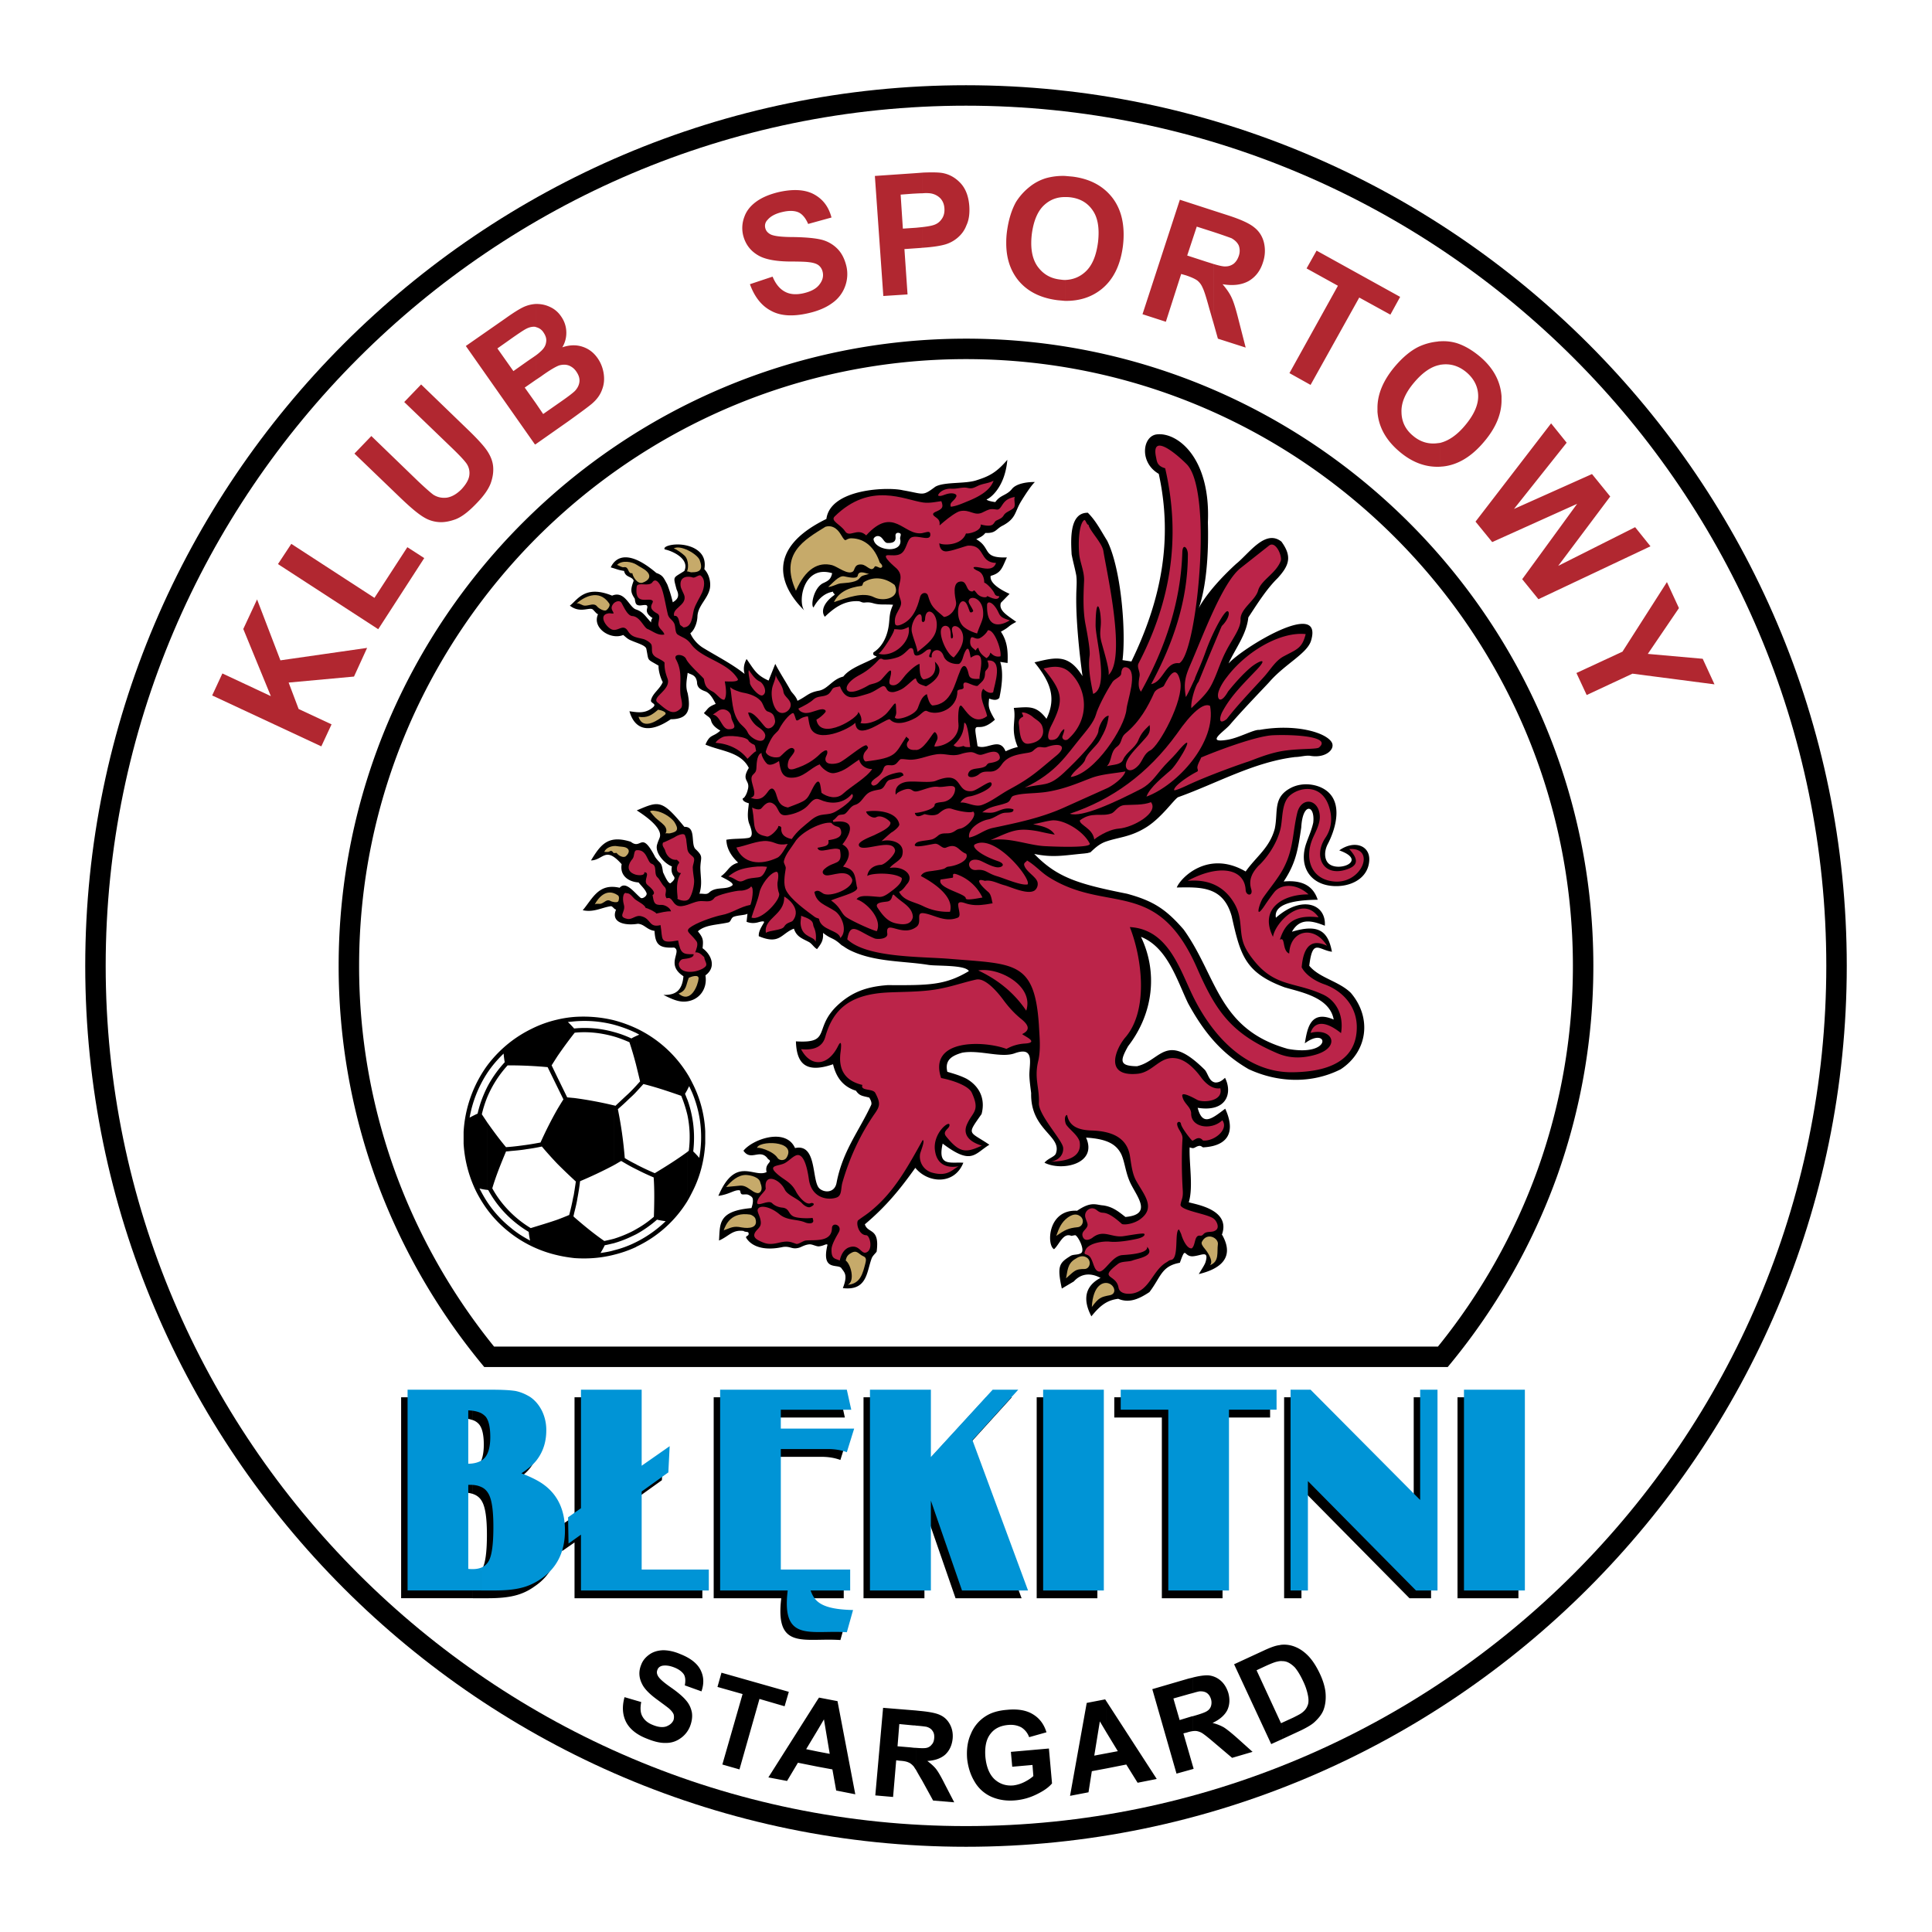 <svg xmlns="http://www.w3.org/2000/svg" width="2500" height="2500" viewBox="0 0 192.756 192.756"><g fill-rule="evenodd" clip-rule="evenodd"><path fill="#fff" d="M0 0h192.756v192.756H0V0z"/><path d="M96.378 8.504c48.396 0 87.874 39.479 87.874 87.852 0 24.22-9.869 46.178-25.795 62.103-15.924 15.925-37.881 25.794-62.079 25.794-48.395 0-87.874-39.479-87.874-87.896 0-24.175 9.87-46.132 25.794-62.057C50.223 18.374 72.181 8.504 96.378 8.504z"/><path d="M96.378 10.544c-23.621 0-45.09 9.648-60.638 25.196-15.548 15.548-25.196 37.017-25.196 60.615 0 47.286 38.57 85.834 85.833 85.834 23.62 0 45.091-9.626 60.638-25.173 15.549-15.548 25.195-37.018 25.195-60.661.001-47.241-38.567-85.811-85.832-85.811z" fill="#fff"/><path fill="#b12730" d="M157.281 67.146l4.592-2.129 4.436-6.942 1.199 2.595-3.106 4.569 5.477.488 1.176 2.55-8.184-1.065-4.568 2.13-1.022-2.196zM147.213 52.042l7.541-9.803 1.553 1.929-5.256 6.61 7.783-3.482 1.818 2.24-5.189 6.92 7.674-3.859 1.531 1.907-11.178 5.279-1.619-1.997 5.479-7.518-8.473 3.815-1.664-2.041zM143.664 44.19c.844-.199 1.707-.776 2.529-1.774.887-1.064 1.309-2.04 1.285-2.95-.021-.909-.422-1.686-1.176-2.329-.775-.644-1.617-.887-2.527-.754-.045 0-.088 0-.111.022v-2.351a4.649 4.649 0 0 1 1.664.177c.775.244 1.529.688 2.283 1.309 1.354 1.131 2.086 2.462 2.197 3.992v.489c-.023 1.353-.6 2.706-1.73 4.037-1.242 1.486-2.617 2.329-4.125 2.484-.111 0-.201.022-.289.022V44.19zm-2.572-6.032c-.887 1.042-1.309 2.04-1.264 2.994.021.932.398 1.708 1.152 2.329.732.621 1.574.865 2.484.732.066 0 .133-.022.199-.022v2.374c-1.42.066-2.75-.421-4.014-1.486-1.375-1.153-2.107-2.484-2.219-3.993V40.62c.021-1.354.6-2.684 1.686-3.993.799-.954 1.598-1.619 2.395-2.018a5.78 5.78 0 0 1 1.932-.532c.066-.022.133-.022.221-.022v2.351c-.865.155-1.73.754-2.572 1.752zM128.648 37.226l4.836-8.716-3.127-1.73.998-1.775 8.338 4.614-.974 1.774-3.106-1.707-4.857 8.716-2.108-1.176zM121.064 26.336c.598.177.998.266 1.219.244.289 0 .555-.089.799-.266.223-.178.398-.444.51-.776a1.523 1.523 0 0 0 0-1.042c-.133-.289-.377-.533-.732-.732a57.7 57.7 0 0 0-1.662-.577l-.133-.044v-2.129l1.508.487c1.219.399 2.062.777 2.551 1.176.486.377.82.887.975 1.508a3.542 3.542 0 0 1-.088 1.974c-.266.865-.754 1.486-1.441 1.885-.688.377-1.553.488-2.596.311.398.466.709.909.91 1.353.221.466.443 1.22.709 2.285l.688 2.684-2.771-.888-.443-1.574v-5.879h-.003zm-2.617-.843l1.707.555c.332.111.643.2.91.289v5.877l-.422-1.464c-.289-1.064-.512-1.774-.666-2.063a1.776 1.776 0 0 0-.531-.709c-.223-.155-.6-.333-1.133-.51l-.465-.133-1.529 4.768-2.33-.754 3.727-11.422 3.35 1.087v2.129l-1.665-.533-.953 2.883zM106.248 27.933c.754-.022 1.42-.266 1.996-.776.709-.621 1.131-1.619 1.309-3.017.154-1.353-.021-2.418-.533-3.149-.51-.754-1.264-1.198-2.262-1.309-.178-.022-.332-.022-.51-.022v-2.107c.244.022.488.044.754.066 1.752.222 3.082.932 4.014 2.152.711.953 1.064 2.107 1.088 3.504v.2c0 .333-.023.666-.066 1.042-.244 1.93-.953 3.371-2.129 4.325-1.021.821-2.24 1.198-3.66 1.176v-2.085h-.001zm-3.305-4.569c-.156 1.353.021 2.417.555 3.194.555.776 1.285 1.22 2.262 1.331.156.022.332.044.488.044v2.085l-.732-.067c-1.773-.222-3.127-.931-4.037-2.129-.709-.954-1.064-2.085-1.086-3.438v-.244c0-.311.021-.643.066-.998.156-1.198.465-2.196.91-2.994a5.993 5.993 0 0 1 1.33-1.486 4.854 4.854 0 0 1 1.664-.887 6.352 6.352 0 0 1 1.885-.222v2.107c-.777 0-1.441.244-2.018.754-.687.6-1.109 1.597-1.287 2.95zM92.053 22.654c.599-.066 1.02-.155 1.264-.266.311-.133.532-.354.709-.643.155-.266.222-.577.2-.932-.022-.443-.177-.798-.443-1.064a1.745 1.745 0 0 0-1.021-.466 3.715 3.715 0 0 0-.709 0v-2.062c.976-.044 1.641-.022 1.996.044.709.133 1.309.488 1.818 1.043.51.576.776 1.331.843 2.284.045.732-.044 1.375-.288 1.885-.2.532-.51.931-.909 1.264a3.35 3.35 0 0 1-1.198.644c-.532.155-1.287.266-2.262.333v-2.064zm-2.196-3.237l.222 3.393 1.331-.089c.222-.022.444-.044.644-.066v2.063c-.089 0-.155.022-.244.022l-1.575.111.311 4.525-2.417.155-.843-11.977 3.881-.266c.31-.022.621-.044.887-.066v2.062c-.288 0-.621.022-1.043.044l-1.154.089zM74.82 28.354l2.262-.754c.311.754.732 1.242 1.242 1.508.488.267 1.109.311 1.819.155.776-.177 1.308-.465 1.619-.887.31-.399.421-.821.31-1.265a1.144 1.144 0 0 0-.399-.643c-.199-.155-.532-.266-.976-.311-.289-.044-.954-.066-1.996-.066-1.353-.022-2.329-.222-2.95-.554-.865-.466-1.397-1.176-1.619-2.107a3.12 3.12 0 0 1 .133-1.796c.2-.577.599-1.087 1.176-1.508s1.309-.732 2.218-.954c1.464-.333 2.64-.266 3.526.2.909.488 1.486 1.242 1.774 2.329l-2.329.643c-.244-.576-.576-.976-.953-1.153-.399-.177-.932-.199-1.597-.044-.688.155-1.198.421-1.508.798a.83.83 0 0 0-.222.798c.066.289.244.488.532.643.355.178 1.131.266 2.351.266 1.198.022 2.129.111 2.75.267a3.404 3.404 0 0 1 1.553.887c.443.444.731 1.021.909 1.752a3.503 3.503 0 0 1-.133 2.019 3.48 3.48 0 0 1-1.286 1.663c-.599.443-1.42.798-2.44 1.021-1.486.333-2.706.266-3.638-.244-.952-.489-1.662-1.376-2.128-2.663zM53.439 40.198l.754 1.109 1.841-1.286c.732-.51 1.153-.843 1.331-1.021.244-.266.399-.554.443-.887.045-.354-.066-.688-.31-1.042a1.582 1.582 0 0 0-.732-.599c-.289-.111-.599-.111-.954-.022-.333.111-.953.466-1.841 1.109l-.532.355v-2.44a4.34 4.34 0 0 0 .488-.399c.311-.267.51-.577.555-.91.066-.333-.022-.643-.244-.976a1.198 1.198 0 0 0-.777-.554l-.022-.022v-2.285h.111c.444 0 .887.089 1.309.289.443.199.82.51 1.108.931.333.466.51.976.533 1.531a2.789 2.789 0 0 1-.399 1.574c.709-.244 1.375-.266 1.996-.066.621.199 1.131.576 1.53 1.153.311.443.51.954.599 1.508.089.577.044 1.109-.155 1.619-.178.511-.51.976-.998 1.397-.311.267-1.087.843-2.351 1.752l-3.283 2.306v-4.124zm-1.087-1.53l1.087 1.53v4.125l-.066.022-6.897-9.825 3.947-2.75c.776-.554 1.375-.931 1.797-1.131a3.398 3.398 0 0 1 1.22-.311v2.285c-.288-.045-.621.022-.954.199-.222.111-.798.488-1.73 1.153l-1.131.798 1.597 2.262 1.286-.909c.377-.266.688-.466.932-.643v2.44l-1.088.755zM35.363 45.255l1.686-1.752 4.68 4.524c.754.71 1.264 1.154 1.508 1.331.421.266.887.354 1.375.288.488-.089.954-.354 1.441-.843.466-.51.732-.976.776-1.419a1.657 1.657 0 0 0-.311-1.175c-.244-.333-.71-.821-1.397-1.486L40.33 40.11l1.686-1.752 4.546 4.392c1.043.998 1.73 1.752 2.063 2.262.333.51.533 1.02.577 1.553.044.554-.044 1.109-.266 1.708-.244.599-.688 1.22-1.354 1.907-.798.843-1.486 1.375-2.106 1.619-.599.222-1.176.333-1.708.288a3.239 3.239 0 0 1-1.42-.443c-.621-.354-1.397-1.02-2.373-1.952l-4.612-4.437zM37.736 62.776l-10.003-6.498 1.331-2.018 8.295 5.389 3.283-5.056 1.685 1.087-4.591 7.096zM32.058 74.465l-10.89-5.079 1.02-2.196 4.835 2.263-2.75-6.699 1.375-2.949 2.329 6.077 8.65-1.242-1.308 2.861-6.521.599.998 2.639 3.283 1.531-1.021 2.195z"/><path d="M127.961 171.854l1.064-.488c.443-.222.754-.377.932-.532.223-.178.4-.399.488-.644.111-.222.133-.555.066-.953a5.868 5.868 0 0 0-.51-1.531c-.289-.62-.576-1.064-.82-1.353-.268-.267-.555-.466-.82-.555a1.282 1.282 0 0 0-.4-.065v-1.643c.422-.021.82.045 1.221.2.51.2.953.51 1.375.953.398.422.775.998 1.131 1.753.311.665.488 1.264.555 1.818.066.666 0 1.265-.199 1.797-.156.398-.443.775-.844 1.153-.287.288-.754.554-1.33.843l-1.908.887v-1.64h-.001zm-2.594-5.212l2.439 5.279.154-.066v1.641l-1.131.511-3.703-7.963 2.928-1.353c.664-.311 1.197-.511 1.596-.555.09-.022.199-.045.311-.045v1.643c-.178-.023-.354 0-.531.044-.244.044-.688.222-1.354.532l-.709.332zM118.979 167.374c.688-.178 1.221-.244 1.598-.222.443.044.865.222 1.219.532.355.311.6.731.754 1.22.178.643.133 1.22-.109 1.729-.268.511-.756.932-1.465 1.265.443.111.82.267 1.131.443.311.2.754.555 1.354 1.087l1.508 1.354-2.041.599-1.752-1.486c-.621-.532-1.043-.865-1.264-.998a1.557 1.557 0 0 0-.6-.199c-.109 0-.199 0-.332.021v-1.485c.799-.223 1.287-.399 1.465-.533a.895.895 0 0 0 .377-.487 1.22 1.22 0 0 0 0-.688c-.09-.288-.223-.488-.422-.621-.199-.134-.467-.178-.754-.155-.09.021-.311.066-.666.178v-1.554h-.001zm0 8.716l.111.378-.111.044v-.422zm-1.598.865l-2.416-8.428 3.57-1.043c.154-.044.311-.066.443-.11v1.553a10.71 10.71 0 0 0-.576.155l-1.332.376.623 2.152 1.24-.377h.045v1.485a3.193 3.193 0 0 0-.555.134l-.355.088.91 3.149v.422l-1.597.444zM111.525 174.715l-1.174-1.93v-3.104l5.057 7.807-1.908.377-1.131-1.818-2.018.399v-1.509l1.174-.222zm-1.173-1.93l-.621-1.042-.555 3.416 1.176-.223v1.509l-1.42.267-.332 2.106-1.842.354 1.664-9.271 1.84-.355.09.134v3.105zM100.99 176.268l-.133-1.485 3.793-.333.311 3.481c-.332.399-.842.755-1.529 1.087a5.906 5.906 0 0 1-2.086.599c-.932.089-1.729-.044-2.439-.354a3.647 3.647 0 0 1-1.686-1.53c-.399-.665-.643-1.441-.732-2.284-.066-.909.044-1.73.377-2.462a3.766 3.766 0 0 1 1.531-1.797c.533-.332 1.221-.532 2.062-.599 1.086-.111 1.951.044 2.596.443.664.399 1.107.998 1.352 1.797l-1.729.487a1.907 1.907 0 0 0-.777-.976c-.377-.199-.799-.288-1.309-.243-.775.066-1.375.354-1.773.887-.422.532-.576 1.286-.512 2.24.09 1.042.4 1.796.91 2.284.51.466 1.131.688 1.885.621a3.397 3.397 0 0 0 1.088-.333c.354-.177.664-.377.908-.599l-.088-1.109-2.02.178zM91.388 174.383c.532.044.887.044 1.064 0a.863.863 0 0 0 .51-.333c.155-.155.222-.377.244-.644.022-.288-.022-.532-.178-.731-.133-.2-.355-.333-.621-.399a13.656 13.656 0 0 0-1.02-.11v-1.509l.421.044c.954.089 1.619.223 2.019.422.421.199.731.51.954.932.222.421.31.887.266 1.397-.066.665-.311 1.197-.732 1.597-.421.377-1.021.599-1.797.643.355.267.666.533.888.821.222.288.51.799.865 1.508l.932 1.797-2.107-.178-1.108-2.018a28.407 28.407 0 0 1-.599-1.043v-2.196h-.001zm-1.841-.155l1.309.11c.177.022.354.045.532.045v2.195c-.111-.155-.178-.267-.222-.333-.156-.177-.333-.332-.51-.399-.178-.088-.466-.155-.887-.177l-.355-.045-.311 3.66-1.774-.155.777-8.739 3.282.267v1.509c-.089-.022-.178-.022-.266-.022l-1.397-.133-.178 2.217zM82.782 174.981l-.577-3.438-.599 1.02v-3.038l.111-.155 1.841.354 1.774 9.293-1.907-.377-.377-2.106-1.442-.267v-1.509l1.176.223zm-1.176-2.418l-1.175 1.952 1.175.243v1.509l-1.996-.399-1.086 1.819-1.863-.355 4.946-7.807v3.038h-.001zM72.069 176.046l2.019-7.031-2.506-.709.399-1.42 6.72 1.908-.421 1.441-2.507-.732-1.996 7.031-1.708-.488zM62.311 169.326l1.664.487c-.111.576-.089 1.064.111 1.42.2.377.533.665 1.042.865.532.221.976.266 1.331.154.354-.133.599-.332.731-.621.067-.199.067-.398.022-.576-.066-.178-.222-.377-.444-.577-.177-.155-.577-.443-1.175-.887-.799-.577-1.309-1.109-1.53-1.575-.333-.643-.355-1.286-.089-1.93.155-.421.444-.754.82-1.02.377-.267.821-.399 1.353-.422.51 0 1.087.111 1.708.377 1.02.399 1.708.932 2.041 1.598.333.665.354 1.353.089 2.129l-1.664-.599c.089-.444.066-.821-.089-1.087-.177-.267-.488-.51-.931-.688-.488-.2-.91-.244-1.242-.178-.244.066-.399.199-.466.399-.089.199-.067.399.044.599.133.267.554.644 1.286 1.153s1.242.954 1.531 1.309c.31.354.488.754.576 1.198.067.443 0 .909-.199 1.419-.2.466-.51.865-.932 1.153a2.4 2.4 0 0 1-1.464.466c-.554.022-1.175-.133-1.885-.422-1.042-.399-1.73-.976-2.085-1.663-.354-.707-.421-1.528-.154-2.481zM47.184 139.405h1.154c1.153 0 1.974.067 2.484.155.51.089.976.289 1.441.6.511.354.888.82 1.176 1.397.288.576.421 1.242.421 1.93 0 1.131-.311 2.084-.932 2.927-.31.422-.843.888-1.552 1.354.976.377 1.729.754 2.262 1.131 1.375 1.043 2.084 2.551 2.084 4.569 0 2.129-.798 3.748-2.395 4.812a5.595 5.595 0 0 1-1.952.91c-.688.177-1.575.266-2.684.266h-1.509v-2.219c.444-.133.777-.398.977-.798.288-.599.421-1.708.421-3.327s-.155-2.728-.488-3.305c-.2-.377-.51-.621-.91-.754v-2.462c.222-.089.422-.244.577-.421.333-.422.51-1.109.51-2.041 0-.954-.156-1.641-.466-2.018a1.4 1.4 0 0 0-.621-.422v-2.284h.002zm18.986 5.657l-2.794 1.952v-7.608h-6.055v11.844l-1.287.888.045 2.617 1.242-.864v5.566h12.753v-2.085h-6.698v-7.784l2.661-1.908.133-2.618zm11.777 14.394c-.643 5.234 2.307 3.926 5.9 4.17l.621-2.219c-3.238-.066-3.859-.909-4.236-1.951h3.948v-2.085h-6.92V145.35h4.502c.798-.021 1.485.089 2.084.311l.732-2.351H77.26v-1.885h7.031l-.444-2.02H71.205v20.051h6.742zm73.547 0h-6.078v-20.051h6.078v20.051zm-8.717 0h-2.152l-10.779-10.912v10.912h-1.729v-20.051h1.996l10.934 11.023v-11.023h1.73v20.051zm-20.804 0h-6.055v-18.031h-4.746v-2.02h15.547v2.02h-4.746v18.031zm-12.487 0h-6.055v-20.051h6.055v20.051zm-7.562 0h-6.588l-3.105-8.961v8.961h-6.077v-20.051h6.077v6.721l6.167-6.721h2.551l-4.569 5.035 5.544 15.016zm-61.903 0v-20.051h7.164v2.285a3.798 3.798 0 0 0-1.108-.2v5.323c.443 0 .798-.066 1.108-.222v2.462a2.75 2.75 0 0 0-.887-.133h-.222v8.384c.2 0 .354.021.465.021.222 0 .444-.044.643-.089v2.219h-7.163v.001z"/><path d="M47.983 156.417c.355-.133.643-.398.82-.754.289-.599.422-1.708.422-3.327 0-1.618-.155-2.728-.488-3.304-.177-.312-.421-.555-.754-.688v-2.596c.155-.089.311-.222.421-.354.333-.422.511-1.087.511-2.019 0-.976-.155-1.663-.466-2.041a1.822 1.822 0 0 0-.466-.354v-2.329h.998c1.153 0 1.974.045 2.484.134.51.11.976.311 1.442.599.51.354.887.82 1.175 1.397a4.37 4.37 0 0 1 .421 1.93c0 1.131-.311 2.106-.931 2.928-.311.421-.843.887-1.553 1.353.976.377 1.73.754 2.262 1.153 1.375 1.021 2.085 2.528 2.085 4.547 0 2.129-.798 3.748-2.396 4.835-.621.422-1.287.731-1.952.887-.688.178-1.575.267-2.684.267h-1.353v-2.264h.002zm-1.264.111c.199.021.354.021.465.021.289 0 .555-.044.799-.133v2.263h-7.319v-20.028h7.319v2.329c-.333-.155-.732-.244-1.264-.267v5.323c.51 0 .931-.11 1.264-.288v2.596c-.288-.134-.643-.2-1.042-.2h-.221v8.384h-.001zM102.566 158.68h-6.587l-3.105-8.961v8.961h-6.078v-20.029h6.078v6.721l6.165-6.721h2.551l-4.569 5.036 5.545 14.993zM110.129 158.68h-6.055v-20.029h6.055v20.029zM122.615 158.68h-6.054v-18.033h-4.747v-1.996h15.549v1.996h-4.748v18.033zM143.42 158.68h-2.15l-10.78-10.912v10.912h-1.73v-20.029h1.996l10.933 11.001v-11.001h1.731v20.029zM152.137 158.68h-6.076v-20.029h6.076v20.029zM78.59 158.68c-.644 5.233 2.307 3.926 5.899 4.169l.621-2.217c-3.26-.067-3.859-.91-4.236-1.952h3.948v-2.085h-6.92v-12.021h4.502c.798-.021 1.486.089 2.084.311l.732-2.351h-7.319v-1.886h7.03l-.443-1.996h-12.64v20.028h6.742zM66.813 144.285l-2.794 1.952v-7.586h-6.056v11.823l-1.286.909.045 2.617 1.241-.888v5.568h12.754v-2.085h-6.698v-7.785l2.661-1.908.133-2.617z" fill="#0094d6"/><path d="M96.378 33.788c34.466 0 62.591 28.124 62.591 62.567a62.436 62.436 0 0 1-3.639 21.049 63.032 63.032 0 0 1-10.58 18.608l-.311.377H96.378v-2.041h47.087a60.829 60.829 0 0 0 9.936-17.632 60.143 60.143 0 0 0 3.527-20.361c0-33.335-27.215-60.526-60.55-60.526v-2.041zm0 0v2.041c-16.657 0-31.805 6.809-42.784 17.766-10.956 10.978-17.765 26.104-17.765 42.76a60.163 60.163 0 0 0 3.526 20.361 60.822 60.822 0 0 0 9.937 17.632h47.086v2.041H48.315l-.311-.377a63.064 63.064 0 0 1-10.579-18.608 62.46 62.46 0 0 1-3.638-21.049c0-17.21 7.031-32.869 18.365-44.203 11.334-11.333 26.993-18.364 44.226-18.364z"/><path d="M70.362 112.88v1.175c-.089 1.642-.488 3.261-1.22 4.725v-6.787c.133.976.133 1.93.022 2.884.177.177.399.398.599.643.377-2.062.2-4.236-.621-6.299v-1.042a11.744 11.744 0 0 1 1.22 4.701zm-1.22-4.702v1.042c-.111-.288-.244-.555-.377-.843v-.022c-.066.134-.133.244-.177.355v-1.553c.199.311.376.665.554 1.021zm0 3.814v6.787c-.178.354-.355.71-.555 1.042v-4.901c.044-.044.089-.066.133-.111a10.613 10.613 0 0 0-.133-3.548v-1.531c.267.732.444 1.486.555 2.262zm-3.926 5.479c.088 1.197.066 2.506.022 3.926-.533.466-1.131.887-1.774 1.242v.51a11.66 11.66 0 0 0 2.085-1.464c.266.066.555.111.865.155a11.8 11.8 0 0 1-2.95 2.085v.488c.044-.045.111-.066.156-.089a11.95 11.95 0 0 0 4.968-4.503v-4.901c-.998.731-2.085 1.42-3.261 2.129a26.644 26.644 0 0 1-1.619-.754c-.088-.044-.178-.089-.244-.133v.488c.022.021.022.021.044.021.555.289 1.132.556 1.708.8zm3.371-10.314v1.553c-.089.155-.155.288-.244.422.088.199.155.398.244.598v1.531a12.948 12.948 0 0 0-.621-1.93c-1.331-.466-2.595-.887-3.771-1.176l-.732.799v-.621c.133-.155.266-.289.399-.443-.133-.555-.266-1.109-.399-1.642v-2.884c.111-.044.2-.088.311-.133-.088-.066-.2-.111-.311-.178v-.466a12.098 12.098 0 0 1 5.124 4.57zm-5.123 15.482c-.177.11-.355.199-.532.288-.554.266-1.109.487-1.686.665v.444a11.106 11.106 0 0 0 1.886-.732c.111-.044.222-.111.333-.155v-.51h-.001zm-2.218-6.388c.244-.133.488-.289.732-.422.488.289.976.577 1.486.821v-.488a13.72 13.72 0 0 1-1.131-.621 40.265 40.265 0 0 0-.688-4.88c.377-.332.754-.665 1.109-1.02.244-.223.488-.444.709-.688v-.621c-.31.332-.643.688-.998.998l-1.064.998c-.066-.022-.111-.045-.156-.045v5.968h.001zm2.218-13.663v.466a13.274 13.274 0 0 0-2.218-.82v-.443a13.16 13.16 0 0 1 2.218.797zm0 .776c-.177.089-.333.155-.465.244a10.385 10.385 0 0 0-1.753-.643v.443c.533.155 1.043.354 1.553.576.244.732.465 1.486.665 2.263v-2.883zm0 20.561v.488a11.91 11.91 0 0 1-2.218.775v-.443a10.32 10.32 0 0 0 2.174-.798c.022 0 .022-.022.044-.022zm-2.218-.333c-.332.089-.643.155-.953.222-.998-.688-1.974-1.485-2.972-2.351v4.059c1.308.089 2.617 0 3.925-.333v-.443c-.443.134-.887.2-1.33.267.155-.267.31-.532.421-.776.288-.045.599-.133.909-.199v-.446zm-3.925-2.706c.11-.443.221-.887.288-1.33.111-.577.199-1.153.266-1.708a42.525 42.525 0 0 0 3.371-1.597v-5.967a38.881 38.881 0 0 0-3.925-.731v8.206a.548.548 0 0 0 .133.111c-.045.311-.089.599-.133.887v2.129zm3.925-19.096v.443a11.654 11.654 0 0 0-3.925-.332v-.444c1.33-.089 2.639.022 3.925.333zm0 1.176v.443c-1.264-.355-2.572-.51-3.903-.377 0 0 0 .021-.021.021v-.443c1.329-.132 2.66 0 3.924.356zm-3.925 18.497a5.808 5.808 0 0 1-.111-.111c.044-.155.066-.311.111-.466v-2.129c-.045.244-.067.488-.134.71a22.08 22.08 0 0 1-.399 1.752c-.377.155-.754.311-1.175.466v3.549c.554.133 1.131.222 1.708.288v-4.059zm0-20.006v.444l-.666.066c.244.221.444.443.621.643h.045v.443a44.188 44.188 0 0 0-1.708 2.329v-3.659a11.322 11.322 0 0 1 1.708-.266zm0 8.096v8.206a58.814 58.814 0 0 1-1.708-1.641v-5.457c.199-.332.399-.665.599-.976l-.599-1.22v-.977l.976 1.997.732.068zm-1.708-7.829v3.659c-.2.311-.399.621-.577.909l.577 1.197v.977l-.976-1.996a41.913 41.913 0 0 0-3.637-.178v-2.395a12.215 12.215 0 0 1 2.018-1.242 11.28 11.28 0 0 1 2.595-.931zm0 8.937v5.457a39.957 39.957 0 0 1-1.553-1.73c-.51.111-1.02.199-1.53.267-.51.088-1.021.133-1.53.177v-.421c.488-.044.976-.111 1.463-.178.488-.066.976-.155 1.464-.244a38.893 38.893 0 0 1 1.686-3.328zm0 11.024v3.549A12.05 12.05 0 0 1 51 123.083v-.555c.577.488 1.22.887 1.885 1.242a7.168 7.168 0 0 1-.133-.864A11.172 11.172 0 0 1 51 121.619v-.599a10.68 10.68 0 0 0 1.952 1.508c.93-.289 1.84-.555 2.661-.843zM51 103.897v2.395h-.355a11.067 11.067 0 0 0-2.04 3.194v-1.021a11.45 11.45 0 0 1 1.752-2.484 9.539 9.539 0 0 1-.111-.865c-.621.6-1.175 1.242-1.641 1.952v-.754A12.31 12.31 0 0 1 51 103.897zm0 10.513v.421c-.178.022-.355.045-.51.045-.532 1.264-1.021 2.484-1.375 3.682.51.932 1.153 1.752 1.885 2.462v.599a10.737 10.737 0 0 1-2.285-2.883c-.044 0-.067-.022-.111-.022v-6.743c.643.91 1.264 1.752 1.885 2.484.178-.022.333-.022.511-.045zm0 8.117a11.256 11.256 0 0 1-2.396-2.617v.754c.688.932 1.486 1.73 2.396 2.418v-.555zm-2.396-16.213v.754a11.99 11.99 0 0 0-1.752 4.437c.289-.155.555-.289.799-.399.2-.91.532-1.797.954-2.64v1.021a11.33 11.33 0 0 0-.532 1.686l.532.798v6.743a4.721 4.721 0 0 1-.754-.134v.023c.244.465.488.908.754 1.308v.754a12.96 12.96 0 0 1-1.131-1.862 12.532 12.532 0 0 1-1.22-4.703v-1.175a12.491 12.491 0 0 1 2.35-6.611z"/><path d="M90.079 48.915c-1.464-.354-7.23-.177-7.63 2.861-6.099 2.972-4.657 6.72-2.218 9.116-.643-.887-.088-4.569 2.795-3.704-.133.577-.333.732-.865.976-.954.421-1.309 2.24-.998 2.44.554-.999 1.22-1.464 1.974-1.575-.111.111.222.244.11.333-1.064.754-1.375 1.619-.953 2.173.82-.776 1.841-1.641 3.371-1.552.222.022.311.155.599.133.244-.022.466-.044.843.066.666.2 1.198.089 1.996.155-.355.754-.333 1.153-.399 1.797-.111 1.175-.577 2.329-1.553 2.95-.177.421.466.333.266.465-.976.599-2.551 1.021-3.282 1.952-1.087.266-1.508 1.198-2.373 1.397-1.132.199-1.198.532-2.196 1.02-.133-.399-.399-.643-.643-.954-.444-.821-1.109-1.819-1.575-2.729l-.665 1.665c-1.242-.555-1.442-1.087-2.196-2.152-.244.444-.354.932-.2 1.486-1.264-.999-2.706-1.73-4.059-2.551-.687-.399-1.153-1.02-1.353-1.508.333-.222.688-.954.71-1.686.044-1.064 1.042-1.752 1.242-2.794.111-.643-.088-1.419-.554-1.908.2-1.175-.377-1.774-1.087-2.129-1.419-.666-3.171-.2-2.861.155.754.155 2.506.931 1.952 2.151-1.153.754-1.131.466-.776 1.841.355.732.044 1.02-.377 1.286a13.867 13.867 0 0 0-.555-1.796c-.354-.622-.399-.888-1.086-1.132-2.706-2.306-4.037-1.663-4.547-.554.643.177.666.244 1.331.355.133.688.799.51.954.976-.333.909-.311 1.153.111 1.796.067.51.133.621.421.665.354.044.932-.244.82.267-.066.244-.133.554.532.998-.088.067-.177.266-.133.444-.577-.599-.776-1.064-1.53-1.309-.666-.222-1.087-1.907-2.373-1.375-2.728-1.109-3.46.443-4.214.998 1.042.82 1.996.089 2.307.399.2.2.421.488.51.444-.644 1.375 1.242 2.617 2.506 2.085.2.155.421.399.754.532.643.288 1.464.488 1.552.843.267 1.309 0 .954 1.22 1.686-.022.466.178 1.198.421 1.641-.311.732-1.021 1.109-1.176 1.819-.066.354.843.311-.066.887-.665.421-1.309.311-2.084.2.554 1.93 2.041 2.218 4.125.798 1.885 0 1.974-1.109 1.686-2.595-.244-.709-.088-1.331 0-2.04.333.199.821.177.932.931 0 .51.31.732.798.91.444.155.754.643 1.065 1.264-.821.333-.732.466-1.176.91.222.266.643.399.71.732.088.399.421.732.931 1.021-.754.688-1.02.311-1.486 1.397 1.531.666 3.527.709 4.325 2.329-.82 1.353.2 1.153-.11 2.196-.133.554-.421.887-.488.82-.066.244.2.399.599.51-.022.444-.244 1.375.067 2.107.289.732.355 1.286-.133 1.353-.71.111-1.397.044-2.174.177.022.821.421 1.575 1.176 2.285-.954.288-.932.798-1.73 1.375.244.155 1.441.666 1.131.909-.621.466-1.597.067-2.284.688-.267.266-.599.089-.976.133.289-1.021.111-1.553.088-2.595.022-1.064.355-1.086-.51-1.885-.466-.554.111-2.24-1.087-2.195-2.262-2.772-2.551-2.573-4.747-1.642.622.399 2.551 1.664 2.307 2.64-.044.177-.155.355-.267.732-.288.821.71 1.929 1.464 2.218-.088.421 0 .732.2.998.177.222-.088.488-.355.688-.222-.022-.465-.532-.732-1.109-.155-1.109-.244-.754-.776-1.508-1.42-2.728-1.353-.665-2.44-1.53-2.262-.71-2.994.266-3.97 1.863 1.242-.022 1.42-1.486 3.061.377-.2 1.109.643 1.752 1.686 1.819.244.31.666.688.798 1.064.089.266-.399.621-.599.466-.599-.488-1.464-1.73-2.085-.999-2.107-.488-2.684 1.065-3.682 2.24 1.087.244 1.885-.266 2.794-.399.178-.022.355.333.532.333-.577 1.353.976 1.619 2.174 1.419.665.044.887.599 1.663.71.067 1.397.488 1.73 1.952 1.663.843.377-.91 1.664.931 2.861-.133 1.574-.931 1.886-1.996 1.862.888.444 1.508.711 2.174.666 1.375-.088 2.24-1.242 2.018-2.617 1.131-.82.577-2.085-.288-2.706.089-.821.067-1.021-.466-1.686.732-.665 1.863-.621 3.039-.887.266-.066.244-.421.51-.554.443-.178 1.131-.155 1.397-.311l-.089.799c.377.155.754.155 1.109.066.155-.044.754-.222.621.022-.244.421-.555.887-.51 1.353 2.107.887 2.218-.267 3.504-.754.266.843.887.999 1.53 1.353.266.155.488.532.776.688.443-.577.643-.865.599-1.619.91.71.954.399 1.863 1.242.133.044.399.289.865.51 2.417 1.175 5.323 1.042 7.785 1.442.821.133 3.682-.022 4.037.62-2.374 1.42-3.993 1.42-8.096 1.398-2.174.154-3.638.731-5.034 2.04-2.418 2.307-.533 3.792-4.126 3.571.067 2.04.821 3.281 3.704 2.284.311 1.308.998 2.239 2.285 2.64.377.554.688.51 1.331.687.111.2.266.466.199.71-1.22 2.64-2.839 4.569-3.459 7.763-.177 1.065-1.242 1.042-1.73.577-.776-.776-.199-4.503-2.417-4.015-.932-2.085-4.258-.865-5.146.266.754 1.109 1.686-.31 2.462.843.554.289-.377.378-.155 1.287-1.264.621-3.083-1.664-4.813 2.373 1.131-.155 1.597-.621 2.107-.555.133.022.044.244.2.377.111.089.466-.022.666.066.066.022.399.178.443.355.111.354-.088.887-.111.976-3.371.288-3.127 1.597-3.238 3.238 1.021-.444 1.331-1.108 2.462-.954.066.111.421.066.466.155.155.399-.355.289-.2.555.599.932 1.93 1.265 3.638.888.798-.111.887.288 1.641.066.178-.045.577-.311 1.042-.332.31 0 .688.243.954.199.51-.067.688-.289.821-.156-.666 2.729 1.086 1.841 1.397 2.352.267.399.666.621.133 1.974 2.418.288 2.374-1.597 2.861-2.927.089-.289.355-.488.51-.71.333-2.418-.887-1.774-1.175-2.729 2.107-1.774 3.504-3.482 5.035-5.634 1.264 1.553 3.903 1.73 4.791-.51-1.286-.089-2.595.421-2.062-1.908 2.883 2.175 3.15 1.043 4.658.111-2.063-1.397-2.285-.909-.777-3.061.4-1.508-.199-2.772-1.507-3.526-.621-.311-1.22-.488-1.908-.688-.288-1.198.488-1.619 1.486-1.907 1.774-.311 3.903.576 5.278.044 1.996-.688 1.398 1.043 1.42 2.24.021.599.111 1.176.178 1.752-.09 3.704 3.127 4.259 2.461 6.033-.133.332-.775.466-1.131.909 1.752.888 5.324.111 4.148-2.506 2.15.133 3.016.688 3.504 1.641.355.754.422 1.774.865 2.772.621 1.397 2.373 3.261-.443 3.505-.732-.577-1.287-1.021-2.219-1.154-.709-.044-1.176-.443-2.596.533-2.949-.156-3.061 3.438-2.305 3.837.531-.466.908-1.687 1.729-1.331.111-.022.244-.044.355-.066.221-.066 1.086 1.508.598 1.796-.354.2-.775.089-1.064.289-1.107.688-1.33.998-.842 3.238l1.197-.71c.799-.887 1.797-.82 2.662-.354-2.195 1.153-1.287 3.104-.91 3.836.91-1.131 1.598-1.618 2.684-1.751l.045.021c1.088.443 2.086-.044 3.061-.688 1.154-1.508 1.176-2.595 3.039-2.928.621-1.752.354-.621 1.264-.644.844-.044 1.643-.665 1.309.533-.088.31-.355.687-.688 1.241 2.041-.487 3.637-1.574 2.352-3.881l-.045-.045c.91-2.506-2.572-3.016-3.305-3.237.465-1.509.021-3.882.088-5.479.244.066.311.133.555 0 .512-.288.6-.089.777 0 2.506-.133 3.283-1.53 2.217-3.859-1.352 1.021-2.262 1.774-2.75-.089 2.883.466 3.506-1.464 2.729-2.994-.289.288-.6.488-.977.466-.598-.089-.688-.798-1.02-1.242-3.926-3.903-4.369-.932-6.787-.377-1.797-.022-1.686-.555-.887-1.996 2.572-3.327 2.949-7.452 1.287-10.912 2.639 1.042 3.592 4.325 4.701 6.632 1.531 2.795 3.238 4.945 6.033 6.564 2.904 1.354 6.275 1.486 9.182.022 2.662-1.729 3.172-5.102 1.02-7.63-1.197-1.175-3.148-1.485-4.146-2.706.332-2.772.932-1.574 2.262-1.396-.398-2.085-1.354-2.795-3.992-1.996.754-1.331 1.863-1.176 3.283-.599.154-2.152-2.264-3.105-4.881-.798-.311-1.73 3.105-1.774 4.17-1.797-.377-1.131-1.24-2.018-3.393-1.818 1.242-1.885 1.42-3.194 1.752-5.39.133-2.528 1.396-2.284 1.197-.488-.154.732-.465 1.397-.688 2.041-.775 2.195.268 4.081 2.574 4.28 1.773.155 3.615-.709 3.703-2.573.066-1.464-1.486-2.041-2.994-.976 2.795.998.111 2.129-.953 1.397-.533-.354-.6-1.242-.199-2.018.885-1.686 1.662-4.591-.666-5.656-.732-.333-1.887-.51-2.973.022-1.863.954-1.287 2.351-1.641 4.081-.512 1.93-1.863 2.795-2.906 4.281-3.727-2.174-6.477.599-6.875 1.597 2.418-.044 4.635-.133 5.479 2.861.865 3.859 1.309 5.634 5.277 7.098 1.752.51 4.504 1.02 4.902 3.216-2.373-1.021-2.639.976-2.883 2.373 2.373-1.774 2.816 1.375-1.686.554-6.986-1.951-7.053-7.252-10.402-11.91-1.773-2.041-3.039-2.861-5.656-3.571-4.768-.954-6.941-1.575-9.248-3.97 1.906.399 3.016.133 4.99-.044l.332-.044.244-.066v.022c.178-.133.732-.777 1.486-1.065 1.33-.488 2.484-.443 4.125-1.464 1.598-.998 2.883-2.95 3.217-3.016 3.836-1.375 7.541-3.504 11.645-3.992.486 0 1.107-.2 1.551-.111 1.553.244 2.508-.732 2.062-1.397-.664-.998-3.703-1.818-7.186-1.197-.531-.067-1.996.776-3.148.976-2.33.399-.4-.798.199-1.486 1.242-1.464 3.525-3.814 3.926-4.258 1.553-1.796 3.77-2.839 4.17-4.125 1.285-4.258-6.811.688-8.229 2.263.688-1.508 1.795-2.883 1.973-4.591.865-1.309 1.797-2.817 2.928-3.926 1.176-1.286 1.441-2.173.377-3.637-1.619-1.286-3.238 1.198-4.523 2.218-6.588 6.055-2.506 7.297-2.816-4.147.287-6.587-3.172-9.071-5.168-8.761-1.375.244-1.664 2.816.266 3.926 1.463 6.676.178 12.731-2.729 18.719l-.887-.133c.355-2.75-.111-9.071-1.529-11.91-.666-1.064-1.109-1.974-1.93-2.794-1.887-.022-1.686 2.794-1.619 4.147.133.709.332 1.397.465 2.107.088.666 0 1.331 0 1.996-.045 2.307.289 5.656.621 8.051-1.396-2.24-2.662-1.885-4.791-1.375 1.531 1.885 2.24 3.482 1.197 5.633-1.041-1.375-1.773-1.175-3.26-1.087.266 1.287-.377 2.085.398 3.904-.443.089-.82.244-1.219.421-.6-1.464-1.842-.089-2.795-.51-.178-1.265-.311-1.73-.133-1.863.199-.155.732.244 1.863-.776-.711-1.176-.645-1.397-.576-2.107.377.133.754.222 1.02-.066.221-1.02.443-2.528.088-3.593l.732.11c.045-1.153 0-2.129-.666-3.127.977-.532.6-.488 1.531-.976-.799-.599-1.797-1.109-1.531-1.907l.865-.888c-.932-.421-2.018-1.086-1.885-1.796 1.086-.289 1.154-.865 1.619-1.841-2.529.089-1.508-.931-3.061-1.819.332-.155.688-.31.908-.621 1.109.045 1.021-.399 1.775-.754 1.287-.71 1.152-1.309 1.752-2.329.443-.731 1.086-1.708 1.42-1.996-.555-.022-1.842.089-2.307.71-.533.643-1.131.555-1.643 1.286-.598-.066-.998-.244-.82-.288.223-.066 1.775-1.087 2.02-3.926-1.109 1.287-1.818 1.642-3.084 2.041-1.131.377-3.215.133-4.103.644-1.329.996-1.13.708-3.237.353z"/><path d="M120.709 126.231c.975-.354.688-1.309.799-2.084.088-.622-1.088-1.266-1.598-.245-.088.178.066.422.311.71.088.089.953 1.22.488 1.619zM108.932 130.401c.111-2.195 1.152-2.596 1.752-2.329.555.244.732 1.021.045 1.153-.911.178-1.11.245-1.797 1.176zM106.359 127.54c.154-.732.133-1.42.842-1.886.4-.266.799-.466 1.242-.177.488.354.289 1.131-.244 1.131-.931 0-.974.178-1.84.932zM105.383 123.304c.266-.754.488-1.331 1.131-1.818.377-.267.82-.466 1.242-.155.488.333.289 1.064-.244 1.108-.908.088-1.264.266-2.129.865zM84.379 125.766c.51.354.954 2.062.2 2.417 1.287-.088 1.508-1.197 1.752-2.106.089-.354.133-.621-.222-.754-.421-.178-.599-.644-1.153-.333-.377.198-.51.399-.577.776zM72.203 122.749c.222-.621.754-1.841 2.617-1.574.222.044.51.244.555.443.266.887-.621.976-1.375.843-.866-.178-1.065.044-1.797.288zM72.447 118.425c.488-.577 1.198-1.221 1.996-1.198.466.022 1.331.222 1.419.776.111.288.222.688-.022.932-.177.199-.465.066-.665-.045-.421-.243-.776-.643-1.331-.599l-1.397.134zM75.529 114.565c0-.776 4.015-.844 2.95.931-.2.333-.732.312-.91.022-.465-.731-2.084-1.152-2.04-.953zM64.839 80.964c.133-.156.554-.067.843 0 .665.177 1.353.687 1.597 1.042.466.732.333.976-.421 1.131-.133.044-.355-.044-.488.022.177-.177.155-.532-.111-.82-.266-.289-.643-.532-.887-.776-.333-.334-.511-.644-.533-.599zM60.292 85c.155-.466.865-.665 1.286-.576.244.044.577.044.799.11.466.155.466.533.066.888-.266.222-.776-.089-.932-.333-.022.022-.244.022-.267 0 .244.022.022.022-.022.022-.133-.2-.244-.288-.421-.155-.154.089-.376.022-.509.044zM59.339 90.234c.31-.599 1.153-1.708 2.306-.909.178.111.111.51.022.621-.133.133-.599.044-.776-.066-.333-.2-.577.155-.887.266-.2.088-.488-.044-.665.088zM67.7 99.128c.821-.311.71-.798 1.021-1.574.177-.089 1.02-.399.976.089-.045.598-.755 2.55-1.997 1.485zM63.708 71.516c.865.133 1.309-.155 1.952-.71.2.022 1.043.244.644.532-.467.377-2.13 1.663-2.596.178zM57.52 60.204c.665-.577 2.218-1.53 3.261 0 .155.222-.156.599-.311.688-.2.111-.732-.178-.887-.377-.311-.399-.776-.089-1.197-.089-.289.022-.578-.288-.866-.222zM61.557 56.367c.488-.51 1.508-.333 1.996 0 .289.2.709.377.954.621.51.466.266.932-.421 1.154-.488.133-.931-.555-.998-.954-.51.089-.288-.688-.843-.599-.223.044-.466-.178-.688-.222zM67.212 54.726c.643-.421 2.351.532 2.595 1.153.333.887.089 1.22-.776 1.22-.155.022-.377-.111-.51-.089.155-.11.244-1.131-.222-1.574-.199-.2-.865-.688-1.087-.71zM82.627 58.562c.421-.355 1.064-1.153 1.575-1.064.266.044 1.309.333 1.375-.066.111-.644.954-.133 1.153-.178-.821.222-.732.178-1.042.51-.399.421-1.641.399-1.841.443-.4.067-.777.334-1.22.355zM83.204 60.071c.465-.976 1.441-1.464 2.772-1.619.155-.133.066-.266.222-.377.887-.554 2.041-.51 3.061.289.644 1.242-1.042 1.729-2.062 1.22-1.088-.556-2.64.043-3.993.487z" fill="#c6aa6a"/><path d="M87.772 56.123c-.488-1.464-1.464-2.396-2.817-2.418-.709 0-.488.599-1.064-.377-.399-.665-.932-.954-1.53-.776-2.151 1.331-4.613 2.706-2.95 6.387.954-2.196 2.24-2.905 3.616-2.55.554.155 1.575 1.02 2.084.621.2-.177.111-.754.865-.687.532.044.953.842 1.286.222.066-.155.422.111.577.111.244-.023.266-.245-.067-.533z" fill="#c6aa6a"/><path d="M101.99 103.165c.887-.422.576-.954-.111-1.508-.688-.555-1.287-1.221-1.818-1.952-.512-.688-1.754-2.174-2.662-1.974-1.242.266-2.551.754-4.104.998-1.53.243-3.327.222-4.68.288-3.704.178-5.478 1.574-6.277 4.436-.311 1.132-1.353 1.331-2.417 1.22.931 1.797 2.661 1.752 3.682-.288.421-.843.31.177.266.532-.266 1.819.466 2.928 2.174 3.327-.244.621 1.042.333 1.286.799.555 1.063.466 1.33-.133 2.173-1.397 2.041-2.439 4.303-3.149 6.765-.178.622-.022 1.331-.621 1.509-.798.266-2.373.089-2.706-1.708-.066-.443-.377-3.039-1.397-2.462-.311.155-.643.51-.998.71-.577.333-1.774.177-.865 1.02.731.688 1.464.843 1.974 1.863.199.377.932 1.353 1.441 1.132.178-.089.621.088-.022.377-.244.11-.643-.156-.82-.355-.465-.51-1.441-.799-1.729-1.375-.555-1.131-2.107-1.664-1.908-.133.022.244-.577.665-.776 1.131-.421 1.021.998-.089 1.419.355.267.266.688.421 1.065.443.687.11.51.621 1.086.887.421.178 1.441.2 1.885.133l.067.267c.022.377-.555.288-.776.199-.865-.377-1.797-.155-2.617-.843-.843-.709-1.885-.953-2.129-.51-.133.244.2.665.266 1.153.089.487-.111.665-.288.865-.732.731-.178 1.02.51 1.309.444.177.799.222 1.575.044.998-.244 1.22-.066 1.774.111.222.045.644-.289.91-.333.754-.111 2.595.244 2.639-1.22 0-.666 1.021-.354.709.332-.11.244-.754 1.221-.754 1.774-.022.998.377.888.821 1.109.111-.532.399-1.153.976-1.331.976-.311 1.153.688 1.641.533.754-.244.399-1.73.022-1.73-.776-.022-1.064-1.309-.776-1.509.466-.354.821-.554 1.264-.931 2.285-1.863 3.616-4.303 5.146-7.053.288.021-.244 1.197-.266 1.441a1.659 1.659 0 0 0 1.242 1.818c1.53.422 2.019-.354 2.617-.643-1.242.221-2.151-.223-2.351-1.486-.333-1.863 1.641-3.305 1.419-2.529-.066.289-.709.533-.332 1.021 1.375 1.708 1.996 1.664 3.571.932-1.331-.399-1.841-1.131-1.531-1.996.554-1.397 1.419-1.353.532-3.282-.354-.754-2.107-1.287-3.061-1.464-1.309-3.926 4.258-3.748 6.52-2.906a4.274 4.274 0 0 1 1.797-.532c1.64-.088-.2-.82-.222-.953zM102.389 100.836c-1.264-1.863-2.906-3.127-4.791-4.015 2.062-.354 5.59 1.532 4.791 4.015z" fill="#bb2449"/><path d="M102.455 85.843c.021.133-.355.2-.266.488.178.643 1.219 1.153 1.33 1.708a.82.82 0 0 1-.287.798c-.666.465-2.309-.311-2.996-.51-.643-.155-1.307-.577-1.973-.443-1.021-.333-.533.377.332 1.108.334.267.355.932.443 1.131-.311.044-.598.111-.887.133-.643.089-1.242.066-1.885-.155-.333-.111-.71-.178-.665.222.044.51.31 1.109-.067 1.242-1.242.488-2.329-.289-3.305-.443-.976-.178-.155.865-.798 1.353-1.442 1.087-3.105-.821-2.906.665.089.555-.954.599-1.264.488-1.663-.688-2.417-1.774-2.728.089 1.952 1.863 7.408 1.708 10.292 1.952 6.387.533 8.407.2 8.827 6.609.066 1.221.199 2.396-.066 3.571-.422 1.752.133 2.661.066 4.214-.045 1.176 2.352 3.704 2.418 4.437.066.665-.398 1.264-1.221 1.396 1.309-.021 3.172-.311 2.861-2.018-.221-.666-.975-1.154-1.33-1.664-.133-.222-.244-.909.088-.976.201 1.087 1.043 1.509 2.441 1.552 2.039.067 3.48.711 3.814 2.463.133.82.221 1.773.598 2.484.777 1.441 2.086 2.75.379 3.947-.512.354-1.354.555-1.754.443-1.42-1.286-1.797-1.087-2.084-1.153-.422-.11-.467-.399-.887-.421-.422 0-.82.421-.688.909.088.333.244.576.221.776-.066.443-.666.599-.488 1.131.199.555.777.288 1.043.066 1.02-.754 1.773 0 2.883-.088.201 0 1.887-.333 2.174-.267.156.044.111.332-.643.51-.799.178-1.975.377-2.773.288-.621-.066-2.084.134-2.395.821-.332.71.223.199.555.888.266.51.311 1.131.732 1.264.576.178 1.264-1.441 2.283-1.619.289-.045 2.707-.089 2.572-.843.822.909-.842 1.153-1.418 1.353-.422.178-1.109.066-1.486.355-2.018 1.553-.199.976.045 2.351.109.644.908.688 1.418.599 1.686-.311 1.975-2.262 3.328-3.082.266-.156.266-.223.531-.267.777-.178.289-2.861.754-3.038 0 0 .223.421.244.531.09.333.533 1.442 1.043 1.354.398-.333.223-1.331.82-1.265.266.044.311-.177.488-.266.355-.2.799 0 1.154-.333.287-.288 0-.865-.246-1.064-.576-.51-3.236-.799-3.348-1.397.088-.599.287-.643.223-1.53-.135-2.151-.09-4.036-.023-5.057.045-.576-.467-.932-.531-1.441-.045-.311.332-.355.377-.066.043.354.842 1.396 1.107 1.663.111.133.621-.599 1.088 0 1.131.11 2.617-1.132 1.93-2.019-1.088 1.042-3.172.732-3.105-.732-.09-.688-.754-.932-.887-1.685-.111-.555 1.42.354 1.529.398.621.288 2.596.111 2.262-1.175-.775.133-1.463-.488-1.885-1.043-.576-.798-1.441-1.729-2.439-1.93-1.707-.332-2.328 1.375-3.947 1.53-3.395.311-2.129-2.55-1.197-3.637 2.35-2.729 1.641-7.985.443-11.001 3.615.2 4.834 3.749 6.1 6.476 1.93 4.171 5.389 8.096 10.201 8.007 4.281-.066 6.344-1.641 6.344-4.502 0-2.041-1.375-3.615-3.26-4.28-1.021-.355-1.885-.999-2.24-1.686.199-2.418 1.219-2.773 2.527-2.152-1.285-2.085-3.682-1.575-3.77.776-.732-.288-.355-1.729-.932-1.375.621-2.04 1.906-2.462 3.859-2.24-1.553-2.285-4.326.466-4.547 1.952-1.398-2.817.998-4.258 3.549-4.236-1.309-1.197-2.84-.998-3.438-.199a21.49 21.49 0 0 0-.955 1.331c-1.041 1.552-.488-.289-.154-.776.754-1.086 1.664-2.129 2.174-3.216.887-1.818.799-3.438 1.242-5.256.377-1.597 2.039-1.464 2.24.133.109.865-.379 1.663-.711 2.439-.775 1.863-.244 3.926 1.975 4.236 2.928.421 4.436-3.416 1.686-3.216.998 1.087.887 1.708-.422 2.085-2.262.643-3.148-1.442-1.951-3.216.555-.821.688-1.774.465-2.706-.598-2.662-2.838-2.418-3.902-1.597-1.021.754-.777 2.484-1.088 3.571-.555 2.041-2.084 3.482-2.107 3.482-.664.688-1.064 1.441-.775 2.373.223.732-.533.71-.555.066-.133-2.173-2.729-2.55-5.789-.887 2.041-.178 3.66.51 4.68 2.284.844 1.464.422 2.772.955 4.103.266.643.688 1.22 1.174 1.797 2.064 2.395 3.949 1.906 6.676 3.148 1.287.577 2.131 2.019 1.82 3.859-1.775-1.419-2.729-1.021-3.039-.022 2.174-.555 3.084 1.42.51 2.174-1.375.399-2.639.377-3.859-.155-4.547-1.952-6.076-4.147-7.961-8.45-4.016-9.182-8.961-5.412-14.816-9.115-.777-.486-1.309-1.152-2.174-1.662zM119.844 75.574c-.111.288-.332.621-.377.932-.045.199.154.399-.045.487-.908.466-2.062 1.287-2.24 1.686-.088.177-.199.355 1.242-.311 2.107-.999 5.391-2.151 6.012-2.351.576-.177 1.951-.82 3.504-1.087 1.619-.266 3.438-.155 3.66-.354 1.33-1.131-2.686-1.309-4.615-1.22-1.729.089-5.678 1.597-7.141 2.218zM122.395 67.567c1.951-2.595 5.367-4.569 7.873-4.303-.355 1.419-.865 1.508-2.15 2.196-.865.444-1.287 1.264-2.041 2.107-1.197 1.309-2.662 2.839-3.682 4.17-.91.709-.688-.289-.422-.754.844-1.575 2.086-2.773 3.438-4.192 1.221-1.309.111-.798-.576-.244-.775.643-1.574 1.53-2.307 2.439-.688 1.22-1.086.865-.998.222.087-.509.509-1.197.865-1.641zM118.312 69.542c-.221-1.287-.088-1.974.4-3.105 1.309-2.994 3.238-8.317 5.057-9.759l2.838-2.24c.666-.533 1.332 1.042 1.176 1.508-.465 1.265-1.973 1.93-2.262 2.972-.266.976-1.773 1.819-1.752 2.861.045.932-.844 1.974-1.486 3.261-.6 1.153-.932 2.484-1.574 3.571-.51.843-1.33 1.508-1.842 2.041-.111-.577.4-2.307.711-2.617 0 0 .598-1.486 1.197-2.928.576-1.353 1.109-2.661 1.131-2.661.643-.621.844-1.375.576-1.464-.266-.134-1.463 1.974-2.195 4.036-.51 1.442-1.109 2.617-1.086 2.75-.045.021-.666 1.462-.889 1.774zM113.834 69.009c-.334-.443-.223-1.042-.133-1.597.043-.444-.289-.843-.111-1.22 3.061-5.878 4.324-12.266 2.66-19.473-.865-.244-.82-.732-.93-1.198-.422-2.262 1.906-.377 3.061.776 1.264 1.242 1.574 5.478 1.352 9.736-.244 4.857-1.152 9.714-2.084 10.136-1.375-.177-1.576 1.863-2.795 2.085 2.195-4.081 3.66-8.339 3.66-12.953 0-.666-.533-1.176-.555-.155-.156 4.88-1.686 9.472-4.125 13.863zM108.709 65.438c-.176 1.197.111 2.55.355 3.792 1.641-.621.223-5.5.244-6.875.021-2.839.443-1.886.51-.71.09 1.087-.221 1.397.111 2.551.311 1.131.799 2.728.666 3.149 1.795-1.642-.156-10.158-.512-12.376-.133-.821-1.375-2.019-1.484-2.617-.178.044-.289-.532-.422-.466-.4.244-.643 1.619-.51 3.349.066.865.553 1.796.488 2.794-.068 1.464-.111 2.972.154 4.303.267 1.398.466 2.618.4 3.106z" fill="#bb2449"/><path d="M110.439 76.439c.555-.577.289-1.42 1.021-1.952.51-.377.332-.887.797-1.286 1.465-1.198 2.285-2.729 2.885-4.059.199-.466.863-.533.975-.71.621-1.242 1.287-2.107 1.643-.421.354 1.841-2.107 6.41-2.994 6.854-.621.311-.756.998-1.133 1.442-.82.931-1.441.51-1.285-.133.133-.665 1.041-1.53 1.553-2.107.621-.709.932-.91.797-1.73-.576.555-.842.82-1.152 1.575-.332.732-1.176 1.153-1.486 1.863-.224.553-.933.487-1.621.664z" fill="#bb2449"/><path d="M106.736 81.186c4.191-1.397 7.785-3.97 10.689-7.984 1.42-2.063 2.662-3.15 3.305-2.773.666 3.593-3.238 7.896-6.344 9.049.311-.932 1.775-2.062 2.463-2.684.887-.887 2.838-4.458.488-1.619-.377.443-.998.998-1.486 1.597-.576.688-1.064 1.42-1.951 1.908-2.752 1.419-5.966 2.905-7.164 2.506zM107.734 81.851c1.197-.909 2.15-.333 3.127-.688.422-.133.621-.798 1.375-.843.709-.044 1.842.022 2.596-.288.82 1.042-1.754 2.528-3.217 2.639-1.109.089-2.352.976-2.439 1.087-.156-1.131-1.465-1.419-1.442-1.907zM102.232 78.59c3.15-1.508 4.148-3.238 5.59-4.99.555-.688 1.309-1.531 1.531-2.329.133-.532.908-2.129 1.662-3.261.223-.288.82-.487.844-.776.045-.688.332-.71.555-.644 1.176.355.045 3.349-.023 4.17-.154 1.796-3.17 6.432-5.566 6.765.223-.599 1.287-1.198 1.441-1.73.178-.644 1.154-1.375 1.465-1.952.488-.865.754-1.397.887-2.44-.576.044-1.02 1.198-1.02 1.464 0 .799-2.086 2.95-3.461 4.236-1.575 1.465-1.975 1-3.905 1.487z" fill="#bb2449"/><path d="M104.119 66.703c1.93 2.351 2.084 3.127.73 5.766-.244.511-.465 1.331-.021 1.354.82.044.82-.599 1.154-.932.354-.377.176.133.021.554-.088.289.289.555.6.266 2.172-1.974 1.885-4.968.154-6.609-.775-.732-1.685-.644-2.638-.399zM101.945 71.094c.244.577.154.289-.156.599-.133.133-.176.355-.133.577.09.621.066 2.04.977 1.93.998-.111 1.73-.732 1.33-1.797-.178-.421-.643-.621-.932-.887-.244-.201-.754-.489-1.086-.422zM98.818 83.825c1.863-.333 3.793.532 5.5.599.021 0 4.502.244 4.414-.244-.621-1.265-2.596-2.439-3.771-2.329-.709.089-1.197.267-1.885.377.467.133 1.686.244 2.152 1.042-.91-.155-1.199-.244-1.754-.355-1.972-.332-2.439-.066-4.656.91zM97.998 81.052c.775-.643 1.574-.621 2.439-.954.465-.177.332-.599.709-.71.953-.311 2.307-.177 3.637-.443 1.664-.311 2.928-.887 4.17-1.353.998-.355 2.152-.421 3.328-.621-.178.621-1.242 1.397-1.818 1.664l-4.193 1.885c-2.373 1.087-4.834 1.575-7.23 2.085-.908.2-1.553.821-2.35.954-.156-.887 1.086-1.641 1.862-1.796.645-.111 1.133-.599 1.643-.666.311-.044.998.044.908-.355-.865-.266-1.418.2-1.973.311-.444.088-.888-.023-1.132-.001zM93.85 87.75c-.421.865 2.55 1.397 2.506 1.885.022.244 1.375-.044 1.664-.089a4.527 4.527 0 0 0-2.374-2.24c-.887-.377-.399.222-.621.267l-1.175.177zM97.42 86.797c.955-.089 1.021.311 2.041.621.709.199 2.396.953 3.061.82.422-.532-3.26-5.101-5.256-3.992-.355.2.398 1.021 2.283 1.664.889.311.422.665-.066.621-.621-.067-1.484-.621-1.818-.71-1.332-.333-1.198 1.087-.245.976zM87.573 90.589c.443.666.932 1.309 1.708 1.508 1.064.266 1.664.066 1.796-.599-.022-.732-.599-1.176-1.131-1.575-.732-.554-.754-.688-.82-.665-.178.066-.066.599-.599.688-.466.067-1.331.089-.954.643z" fill="#bb2449"/><path d="M93.362 77.903c-.621.244-2.174-.022-2.973.111-.687.133-1.153.555-1.02 1.264.044-.066.088-.022.066-.022-.022-.044.022 0 0-.044.044-.111.554-.399 1.02-.488.643-.089.51.377 1.175.2.621-.156 1.354-.51 1.975-.421.621.088 1.752-.377 1.685.266-.044.666-.621 1.176-1.242 1.242-.311.044-.799.066-.799.289.022.488-1.774.843-1.974.798.133.688.865.111.998.133.443.111.932.178 1.309-.022.155-.066.709-.732 1.375-.51.71.244 1.907.444 2.129.267.467.354-.555 1.552-1.287 1.708-.399.066-.421.222-.798.377-.466.2-.932-.044-1.375.289-.178.155-.377.311-.621.399-.599.155-1.397.133-1.641.399-.555.621 1.464.089 1.907.044s.732.555 1.131.377c1.109-.488 1.198.333 1.996.621.311.621-.798 1.175-1.796 1.286-.2.022-.289.178-.466.222-.377.111-.799.155-.932.177-.488.089-1.064.044-1.331.532.222.133 3.46 1.73 2.906 3.571a5.545 5.545 0 0 1-2.706-.577c-.909-.443-1.907-.51-2.373-1.419.399-.155.621-.577.798-.776.798-.909-.443-1.841-1.73-1.597.311-.444 1.087-.732 1.242-1.242.399-1.486-1.508-1.664-2.062-1.419 0-.022.888-.821.998-.887.178-.088.821-.577.776-.82-.244-1.287-2.262-1.442-3.305-1.264.067.377.709.731 1.021.554.466-.244 1.22.244 1.397.532.088.533-1.176 1.042-1.597 1.264-.333.155-1.619.621-1.553.998.156.887 3.372-.82 3.616.51.066.399-.998 1.442-1.42 1.464-.621.022-1.264.377-1.353 1.109.421-.311 2.706-.377 3.438.2.066.377-.377.821-.932 1.242-.421.311-.843.666-1.309.643-.998-.066-1.974-.244-2.262.244.931.266 2.595 1.929 2.019 3.171-.267 0-2.506-.998-3.083-1.419-.51-.377-.51-.954-1.486-1.642 1.087-.465 2.906-.843 2.573-1.375-.199-1.086-.133-1.73-1.375-1.996-.022 0 1.353-1.464-.066-2.218.555-.688 1.752-2.617-.909-2.24l-.044-.177c.177-.022.421-.399.576-.488.178-.089.488-.044.644-.155.333-.244.532-.754.998-.887.688-.2.843-.954 1.464-1.264.311-.155.643-.2.976-.267.621-.11.533-.887 1.087-.976l.776-.178c.2-.022.377-.222.532-.244-.066-.377-.355-.332-.709-.266-.399.089-.843.222-1.176.443-.199.111-.443.355-.599.533-.111.133-.289.266-.466.288-.133.044-.311-.133-.267-.266.067-.266.555-.532.755-.71a1.52 1.52 0 0 0 .465-.709c.156-.444.466-.333.843-.333.466-.022.555-.377.843-.599.177-.066.821.066 1.065.044.82-.022 1.574-.377 2.373-.51 1.02-.2 1.575.244 2.551-.044.333-.111.643-.177.976-.199.466-.022.621.266 1.042.266.443-.022 1.707-.798 1.908.2.088.377-.51.554-1.021.621-.221.022-.287.244-.398.311-.51.332-1.375.11-1.664.599-.355.621.509.621 1.021.199.754-.621 1.418.267 2.262-.976.576-.821 1.508-.976 2.439-1.131.799-.111.576-.244 1.109-.554.266-.133.621.066.932-.044 1.441-.51 2.062-.044.953.865-1.863 1.531-2.439 2.151-4.658 3.349-.908.488-1.863 1.264-2.795 1.575-.709.222-1.53-.354-2.106-.244.066-.155.377-.554.909-.621.687-.089 2.55-.887 2.152-1.375-.199-.222-1.441.798-1.909.843-1.706.196-.797-2.177-3.613-1.024z" fill="#bb2449"/><path d="M82.937 82.095c-.865-.155-3.016.887-3.637 1.93-.333.532-.932 1.198-1.087 1.863-.067.266.222.487.177.776-.111.688-.244 1.552.022 2.129.466.954 2.063 2.085 2.839 2.661.267.2.444.133.466.244.2 1.131 1.974 1.087 2.129 1.885.732-.709.178-2.173-.51-2.662-.953-.643-1.885-.798-2.085-1.93.333-.244.533-.066.843.134.644.465 3.105-.466 2.928-1.397-.488-1.154-2.041-.289-2.617-.399-.311-.066-.466-.355-.156-.621.976-.887 1.863-.288 1.553-1.93-.577-.399-2.107.51-2.24-.199.821-.155 1.198-.178 1.086-.754.754-.111 1.464-.289 1.242-1.021-.154-.488-.509-.177-.953-.709zM63.863 91.388c-.465-.066-.843.399-1.287.288-1.02-.222-.111-.665-.333-1.419-.2-.71-.022-1.331.289-1.131.333-.067.643.487.887.643.2.155.931.51.998.821.133-.022 1.042.421 1.064.555.421-.089.998-.244 1.464-.222-.067-.333-.577-.643-.932-.643-.754.044-.776-.244-.91-.976.421-.244-.177-.732-.532-1.042-.443-.422.377-1.198-.288-1.242.066.399-.71.311-.932.222-.976-.333-.621-1.131-.244-1.552.222-.266.089-.843.421-.865 1.042-.088 1.021 1.198 1.486 1.353.599.199.177.976.577 1.353.244.2.377.643.732.976.2.222.089.51.066.754 0 .155.089.399.155.354.488-.155.533.466.976.71.577.311 1.552-.311 2.151-.399.576-.111 1.197.222 1.597-.333.2-.311 2.262-.754 2.551-.732.532.022 1.064-.266 1.109-.421.355.111.067 1.597-.066 1.841-1.065.2-1.797.821-2.883 1.02-.488.089-2.062.577-2.906 1.087-.887.532-.266.599.421 1.53.2.311-.044.821-.133 1.109.488-.089.821.466.887.443.089.6.511.776-.11 1.153-.954.532-2.396.488-2.418-.466 0-.045.133-.421.399-.466.51-.066 1.087-.111 1.087-.488-1.087.022-1.309-.067-1.553-1.375-1.907.355-1.508-.089-1.752-1.53-1.239.31-.884-.711-2.038-.91z" fill="#bb2449"/><path d="M66.147 84.069c-.155.355.178.532.244.887.155.466.599.909 1.153.82.022.089.333.222.177.377-.222.244-.354.932.222.954-.533.82-.399 1.73-.333 2.506-.244.045.82.51 1.153.045.289-.377.533-1.375.488-1.886-.044-.377-.133-.843-.133-1.22 0-.288.178-.577.133-.887-.067-.289-.577-.399-.666-.91-.2-1.442-.044-.754-.222-1.353-.089-.443-.998.066-1.109.155-.108.068-.951.467-1.107.512zM79.921 91.366c.044.2-.111.51-.022.998.222 1.22 1.353 1.042 1.464 1.597.088-.399.066-.976-.155-1.441-.2-.356.199-.666-1.287-1.154zM78.235 89.458c.089 1.841-2.085 2.129-1.819 3.615.333-.266 1.597-.244 1.819-.621.244-.443.732-.421.865-.599.977-1.242-.754-2.395-.865-2.395zM74.975 91.543c.244-.843.621-1.641.798-2.506.133-.666.998-1.952 1.686-2.063.333.022.133.932.11 1.109-.022.266.044.776.155 1.043.245.576-1.795 2.816-2.749 2.417zM76.528 86.486c-.666-.089-1.264-.022-1.908.088-.865.155-1.287.355-1.952.865.887.244.932.732 1.619.377.533-.288 1.331-.2 1.62-.355.354-.198.576-.864.621-.975zM73.467 84.557c.91-.155 2.174-.731 3.083-.643.887.088.932.488 2.041.288-.222.355-.666 1.22-1.042 1.375-1.687.798-3.417.599-4.082-1.02zM95.136 74.354c.754-.687 1.02-1.308 1.064-2.24.377-.067.532 2.062.599 2.417-.089.022-.621.022-.643-.111-.332.067-.665.245-1.02-.066zM85 79.211c-1.02 1.176-2.417.932-3.172.577-.554-.244-.798.111-1.264.621-.421.443-1.242.798-1.997.909-1.042.178-.754-.776-1.486-1.175-.599-.311-.998.444-1.175.554-.222.133-.666 0-.865-.133.089.51.155 1.042.2 1.619.111 1.175.843 1.153 1.309 1.286.488-.044 1.22-.976 1.086-1.042-.022-.045.311 0 .311.155-.044.554.2.953 1.042 1.131.577-.843 1.154-1.242 1.974-1.93.998-.798 1.53-.311 2.417-.82.777-.443 2.064-1.397 1.62-1.752zM67.9 58.43c.022.333.354.798.399 1.087.133.909-1.242 1.153-1.042 1.929.443-.066.465.466.577.843.022.111.311.244.354.311.887-.022.865-1.131 1.043-1.774.177-.599.576-1.153.82-1.708.222-.532.354-1.309-.133-1.686-.178-.155-.577.288-.821.177-.354-.133-1.308-.177-1.197.821z" fill="#bb2449"/><path d="M66.303 66.126c-.022.554.088 1.02.288 1.552.443 1.131-1.664 1.885-.976 2.417.865.71 1.508 1.397 2.307.577.266-.244.022-.976-.022-1.308-.133-1.109.244-2.285-.443-3.549-.355-.644.776-.577.998-.067.288.621 1.73 1.841 1.774 1.996.111.666.244.932.887 1.264.377.2.799.865 1.153.799.289-.421.133-1.309.044-1.819.133-.022 1.375.111 1.309-.222-.998-1.73-3.593-2.019-4.658-3.482-.488-.643-.798-.621-1.353-.976-.267-.178-.2-.776-.333-1.087-.199-.421-.51-.466-.643-.909-.222-.932-.377-1.93-.599-2.551-.133-.421-.576-1.176-.932-.688-.333.51-1.485-.044-1.575.444-.266 1.974 1.22 1.042 1.575 1.419.2.222-.687.666.488 1.286.333.2.111.688.089 1.042 0 .443.532.665.599 1.042-.643.133-1.176-.355-1.686-.555-.377-.177-.754-1.242-1.508-1.287-.465-.022-.821-.864-1.064-1.286-.2-.377-.71-.133-.865.111-.311.444 0 .621.066.91-.222.044-.354-.044-.532 0-.954.155-.333 1.175.177 1.508.709.51 1.242-.599 1.774.244.399.644.842.621 1.597.821.243.088.731.355.776.621.088.444-.111.799.399 1.153.135.092.867.425.889.58zM71.116 71.293c.776.111.888 1.464 1.597 1.464 1.043-.022.311-.666.244-1.198a.842.842 0 0 0-1.131-.732c-.178.09-.489.333-.71.466zM74.708 66.857c-.088.333.111.887.111 1.265 0 .333.909 1.441 1.286 1.242.51-.289.066-1.198-.311-1.375-.486-.222-.819-.777-1.086-1.132zM77.393 67.323c0 .51-.333.998-.377 1.486-.089.555.044 1.397.355 1.885.554.931 1.641.2 1.508-.488-.089-.465-.621-.709-.71-1.153-.111-.798-.71-1.286-.776-1.73z" fill="#bb2449"/><path d="M72.846 68.521c.222 1.198.156 2.528.887 3.526.267.355.666.577.865 1.021.222.554 1.619 1.375 1.752.377.044-.399-.466-.754-.799-.976-.399-.288-.82-.909-.909-1.375.577-.11 1.331 1.065 1.708 1.442.377.399 1.064-.155.976-.666-.089-.555-.244-.732-.732-.887-.289-.067-.444-.688-.577-.888-.399-.621-1.264-.887-1.93-.998-.265-.044-1.174-.354-1.241-.576zM71.404 74.11c1.308.089 2.462.665 3.171 1.597.178-.155.666-.71.865-.754-.177-.998-.089-.399-.732-.998-.088-.488-2.084-.644-2.595-.422-.487.222-.753.555-.709.577zM75.996 75.13c-.422.067-.51.843-.532 1.531-.045.776-.732.399-.399 1.552.222.776.354 1.264-.178 1.375 1.042.421 1.464-.244 1.774-.665.443-.577.688-.022.821.465.155.466.266 1.021 1.131 1.176 1.93-.732 1.841-.666 2.44-1.863.798-1.574.798-.177.909.399.555.421 1.508.688 2.151.089.843-.776 2.351-1.597 2.905-2.462-.576.022-1.175-.355-1.286-.91l-.022-.022c-.82.51-1.419 1.153-2.439 1.331-.665.133-1.397-.644-1.486-.865-.954.355-1.597 1.353-2.839 1.331-.999 0-1.087-.865-1.22-1.664-.311.2-.754.466-1.109.333-.222-.088-.733-.931-.621-1.131z" fill="#bb2449"/><path d="M79.189 71.183c.266.51.133.887.555.599.178-.133.466-.288.865-.311.067.333.111.754.222 1.065.621 1.752 3.926.2 4.502-.421.155 1.952 2.928-.399 3.438-.355.577.666 1.73.333 2.573-.133.555-.311.843-.82 1.131-.688 1.087.555 3.039-.222 3.039-1.93 0-.354.688-.088.621-.488-.178-.954.887 0 1.397-.089.555-.532.732-.599.754-1.353.021-.333.576-.311.223-1.175 1.641-.178.709 2.395.576 3.171-.355.177-.777-.133-.998-.355-.51.776.266 1.952.398 2.728-1.352 1.02-2.151-.621-2.528-.998-.399-.377-.377 1.419-.333 1.73.155 1.309-1.154 2.285-2.396 2.307.022-.311.266-.532.311-.843.022-.333-.222-.688-.333-.577-.244.2-1.131 1.908-1.908 1.752-.754.066-.998-.488-.688-.865.222-.267-.044-.244-.177-.466-1.153 1.708-.865 2.107-4.081 2.484-.266-.133-.311-.666 0-1.02.288-.333.333-.355.089-.599-.421-.022-2.107 1.486-2.706 1.73-.311.133-1.287.288-1.375-.244-.066-.333.244-.555.177-.865-.044-.311-.577.11-.666.199-.709.71-1.486 1.175-2.595 1.53-.776.244-.754-.311-.599-.82.088-.311.709-.821.577-1.087-.355-.621-1.242.643-1.508.732-.799.177-1.442-.333-1.331-.599.089-.288.333-.931.666-1.419.222-.333.532-.532.622-.709.488-.975 1.353-1.84 1.486-1.618z" fill="#bb2449"/><path d="M83.802 68.477c.599 1.553 1.508 1.109 2.75.754.732-.199 1.375-.82 1.619-.776.377.066.156.599.888.599.222 0 .776-.177 1.131-.443.599-.444 1.153-1.086 1.198-.887.155.555.466.555.998.754.311-.155 2.196-1.264.887-2.462.199 1.042-.222 1.619-1.131 1.774-.422-.244-.377-.932-.399-1.553-.222.045-.776.422-1.397 1.109-.377.443-.732 1.086-1.309 1.02-.621-.066-.111-.776-.133-1.331-.022-.421-.466.222-.976.776-.377.377-1.021.421-1.22.532-1.042.621-1.818.82-2.129.577-.288-.244-.066-.932 1.265-1.619.776-.421 1.33-.932 1.885-1.53.244-.111.111-.022.266-.044.2.244 1.375-.066 1.641-.178.666-.266 1.021-.887 1.22-.887.532-.044.022.998.865.688.466-.178.666-.488.843-.532.865-.244-.354.887.399.754-.133-.776.865-1.042 1.176-.133.222.665 1.064.865 1.552.798.355-.244.377-.754.555-1.131.399-.887.488-.022.598.51 1.819-1.175.688 2.041.911 2.107-1.332.111-.977-.399-1.287-1.02-.133-.311-.399-.421-.643.155-.599 1.353-.865 3.416-2.795 3.527-.311-.111-.488-.821-.555-1.131-.554.244-.709.91-.909 1.397-.289.754-2.218 1.331-2.285.909.222-.421.11-.554.11-1.087 0-.688-.31 0-.865.621-.554.644-1.841 1.264-2.683 1.042.332-.421-.244-1.22-.222-1.087.133.51-3.771 2.972-4.17.754.289-.155.643-.443.865-.71.177-.199-.044-.31-.222-.333-.51 0-1.064.355-1.641.377-.222.022-.732-.133-.798-.443.666-.333 1.153-.577 1.53-.932.377-.333.887-.222 1.309-.421.267-.111.399-.355.555-.599.132-.199.509-.199.753-.265z" fill="#bb2449"/><path d="M98.551 62.888c-.109.288-.621.754-.908.82-.467.089-.754-.465-.843.2-.066.688.355.754.533.998.088-.111.111-.244.287-.266.09.488.422.754.799 1.021a.79.79 0 0 0 .377-.51c.023-.155.289.488 1.021.333.132-.578-.6-2.73-1.266-2.596zM98.484 60.292c-.109 2.839 1.752 1.93 2.264 1.597-1.332-.377-.844-.621-1.576-1.486-.266-.288-.598-.443-.688-.111zM94.626 62.555c-.244-.199-.555-.133-.688.133-.333.644.532 2.618 1.22 2.906 1.22-1.331 1.042-2.374.621-2.861-.31-.333-.731-.377-.798 0-.045.288.244.865 0 .954-.244.11.022-.799-.355-1.132zM96.201 62.577c.488.399 1.243.621 1.286.621.244-.754.578-1.309.6-1.796.111-1.775-1.331-2.085-1.442-1.442-.044.2.288.577.444.954.045.111-.245.289-.333.111-.155-.377-.267-.82-.488-.976-.733-.444-1.043 1.752-.067 2.528zM90.988 63.109c.156.666.444 1.264.555 1.93.687-.555 1.686-1.264 1.863-2.196.354-1.641-1.042-2.551-1.109-1.087-.022.377-.355.421-.333.044.045-1.33-1.242.222-.976 1.309zM89.214 62.776c.067.289-1.308 2.418-1.575 2.44 1.464.444 3.305-1.175 3.017-2.662-.799.4-.799.222-1.442.222zM93.583 49.425c.2-.488.865-.71 1.375-.665.555.022 1.064-.178 1.53-.089.466.111.621.022 1.087-.2.51-.244.998-.222 1.553-.51-.334.954-1.375 1.553-2.506 2.019-.555.222-1.154.51-1.753.577-.177-.444.311-.532.533-.999.133-.266-.311-.399-.754-.311-.421.067-.82.356-1.065.178z" fill="#bb2449"/><path d="M93.916 50.001c-.532.066-1.153.222-1.819.133-1.885-.267-5.256-2.107-8.827 1.397-.443.444.599.798 1.021 1.442.466.754 1.242-.399 2.129.443 2.728-2.994 3.726.044 5.567-.222.377-.066.754-.266.82.022.155.931-1.22.11-1.863.399-.488.222-.466 1.287-1.087 1.641-.377.222-.932.133-1.264.133-.754 0 .732 1.198.887 1.353.843.887-.066 1.597.222 2.64.044.2.133.377.177.577.2.71-.776 1.242-.576 2.285.044.2.31.244.842-.044 1.198-.621 1.508-2.151 1.664-2.684.133-.422.665-.488.776-.089.333 1.109.532 1.22 1.597 2.129.688-.066 1.309-.909 1.198-1.508-.111-.599-.377-1.885.377-2.019.71-.133.599.732 1.02.932.532.222.199-.399.688.244.332.443 1.043.465 1.02.266-.021-.066 1.088.644 1.221.022 0-.022-.377.022-.465-.244-.223-.51-.934-1.153-1.043-1.108 0-.067.021-.91-.621-1.176-.533-.222-.733-.532.221-.333.666.155 1.354.222 1.576-.466-1.709-.044-1.043-1.796-2.773-1.729-.267.022-1.309.443-1.996.554-.91.177-.888-.776-.888-.798.244.222 2.218.311 2.662-.976.133.088 1.575-.2 1.464-.888 1.463.377 1.221-.244 1.574-.399.334-.155.578-.244.732-.532.199-.333.666-.421.977-.71.244-.244 0-.732.109-1.109-.775.155-1.02.444-1.309.909-.377.577-.42.267-1.064.311-.244.022-.619.222-.754.288-.887.488-1.308-.31-2.329-.088-.332.066-1.131.643-1.619 1.064-.865.754 0 .089-.754-.421-.244-.177-.51-.354-.111-.555.665-.287.887-.42.621-1.086z" fill="#bb2449"/><path d="M87.151 53.772a.47.47 0 0 1 .71-.2c.266.178.377.577.665.599.865.044.843-.377.821-.687-.044-.466.488-.333.51-.2.044.133-.089.333-.044.51.311 1.486-2.551 1.176-2.662-.022z" fill="#fff"/></g></svg>
